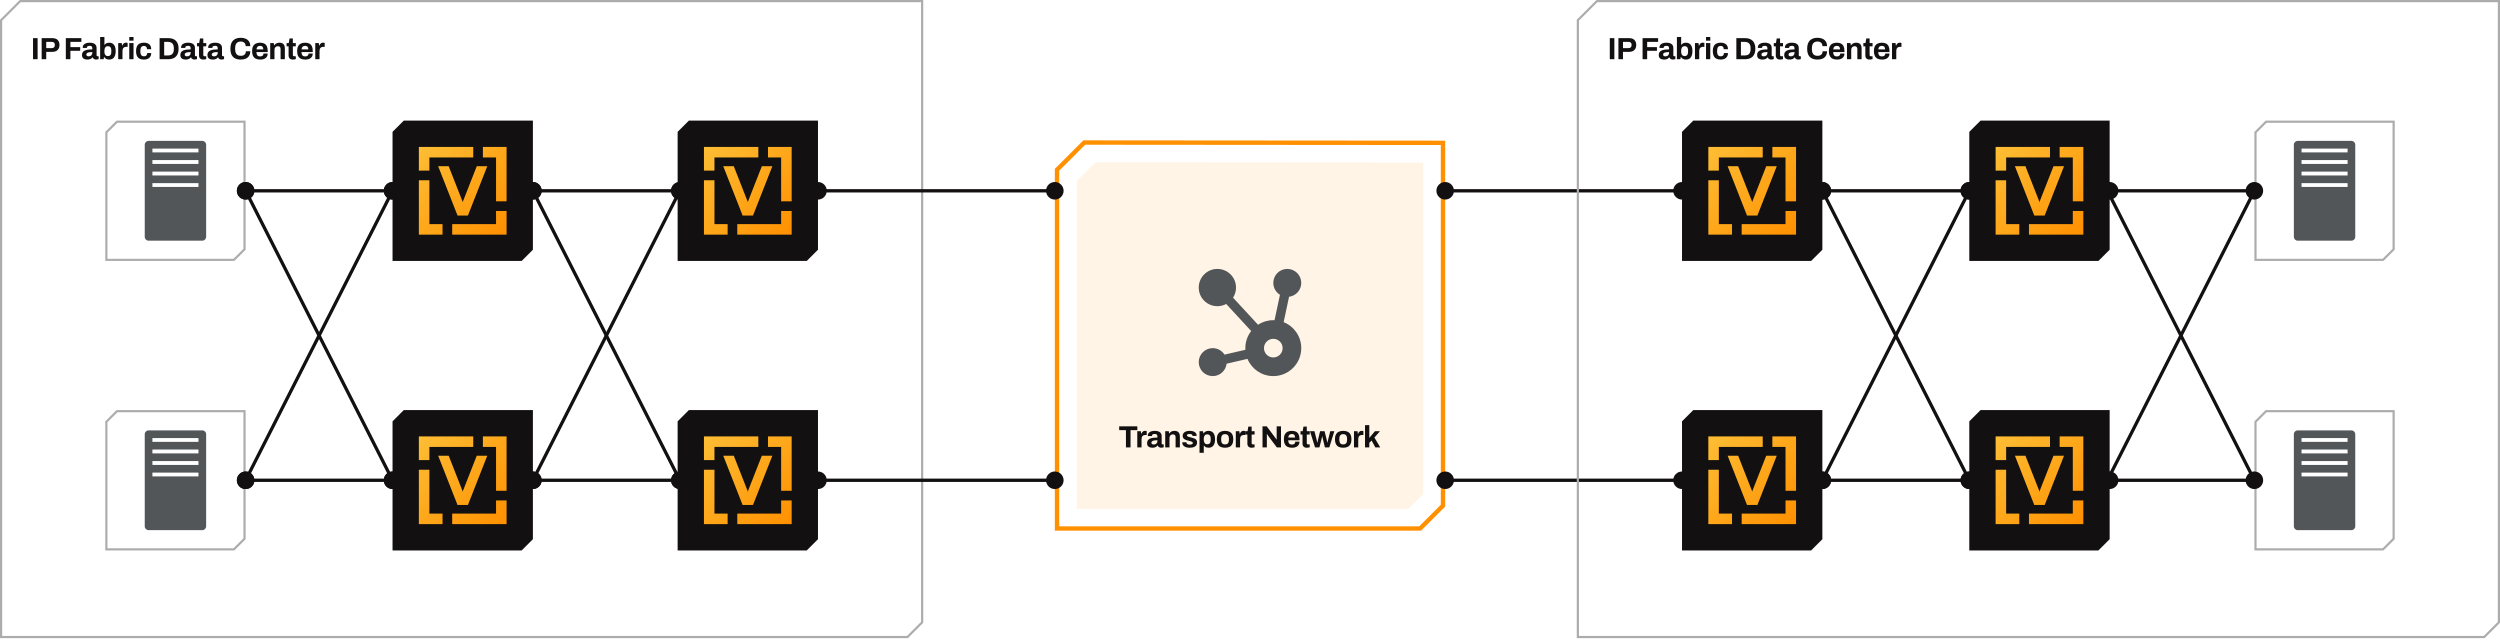 <?xml version="1.0" encoding="utf-8"?>
<svg xmlns="http://www.w3.org/2000/svg" width="1140" height="292" viewBox="0 0 1140 292" fill="none">
<rect width="1140" height="292" fill="white"/>
<path d="M420.5 0.5V283.793L413.793 290.5H0.5V9.207L9.207 0.5H420.5Z" stroke="#ACACAD"/>
<path d="M658 65.133V230.586L647.586 241H482V77.414L494.413 65L658 65.133Z" stroke="#FF9000" stroke-width="2"/>
<path d="M491 82.539L499.539 74L649 74.119V225.236L642.236 232H491V82.539Z" fill="#FF9000" fill-opacity="0.1"/>
<path fill-rule="evenodd" clip-rule="evenodd" d="M555.125 139.625C556.58 139.625 557.95 139.259 559.147 138.615L570.536 150.953C568.868 153.109 567.875 155.813 567.875 158.75C567.875 159.004 567.882 159.256 567.897 159.506L558.38 161.703C557.248 159.927 555.261 158.75 553 158.75C549.479 158.75 546.625 161.604 546.625 165.125C546.625 168.646 549.479 171.5 553 171.5C556.278 171.5 558.978 169.026 559.335 165.844L568.85 163.648C570.77 168.259 575.319 171.5 580.625 171.5C587.667 171.5 593.375 165.792 593.375 158.75C593.375 153.373 590.047 148.774 585.338 146.899L587.818 135.323C590.953 134.921 593.375 132.244 593.375 129C593.375 125.479 590.521 122.625 587 122.625C583.479 122.625 580.625 125.479 580.625 129C580.625 131.297 581.84 133.311 583.663 134.433L581.181 146.012C580.997 146.004 580.811 146 580.625 146C578.054 146 575.661 146.761 573.658 148.07L562.269 135.732C563.127 134.405 563.625 132.823 563.625 131.125C563.625 126.431 559.819 122.625 555.125 122.625C550.431 122.625 546.625 126.431 546.625 131.125C546.625 135.819 550.431 139.625 555.125 139.625ZM580.625 163C582.972 163 584.875 161.097 584.875 158.75C584.875 156.403 582.972 154.5 580.625 154.5C578.278 154.5 576.375 156.403 576.375 158.75C576.375 161.097 578.278 163 580.625 163Z" fill="#525659"/>
<path d="M314 87C314 84.791 312.209 83 310 83C307.791 83 306 84.791 306 87C306 89.209 307.791 91 310 91C312.209 91 314 89.209 314 87ZM247 87C247 84.791 245.209 83 243 83C240.791 83 239 84.791 239 87C239 89.209 240.791 91 243 91C245.209 91 247 89.209 247 87ZM310 87L310 86.25L243 86.25L243 87L243 87.75L310 87.75L310 87Z" fill="#121010"/>
<path d="M485 87C485 84.791 483.209 83 481 83C478.791 83 477 84.791 477 87C477 89.209 478.791 91 481 91C483.209 91 485 89.209 485 87ZM377 87C377 84.791 375.209 83 373 83C370.791 83 369 84.791 369 87C369 89.209 370.791 91 373 91C375.209 91 377 89.209 377 87ZM481 87V86.25L373 86.25V87V87.75L481 87.75V87Z" fill="#121010"/>
<path d="M771 87C771 84.791 769.209 83 767 83C764.791 83 763 84.791 763 87C763 89.209 764.791 91 767 91C769.209 91 771 89.209 771 87ZM663 87C663 84.791 661.209 83 659 83C656.791 83 655 84.791 655 87C655 89.209 656.791 91 659 91C661.209 91 663 89.209 663 87ZM767 87V86.25L659 86.25V87V87.75L767 87.75V87Z" fill="#121010"/>
<path d="M485 219C485 216.791 483.209 215 481 215C478.791 215 477 216.791 477 219C477 221.209 478.791 223 481 223C483.209 223 485 221.209 485 219ZM377 219C377 216.791 375.209 215 373 215C370.791 215 369 216.791 369 219C369 221.209 370.791 223 373 223C375.209 223 377 221.209 377 219ZM481 219V218.25H373V219V219.75H481V219Z" fill="#121010"/>
<path d="M771 219C771 216.791 769.209 215 767 215C764.791 215 763 216.791 763 219C763 221.209 764.791 223 767 223C769.209 223 771 221.209 771 219ZM663 219C663 216.791 661.209 215 659 215C656.791 215 655 216.791 655 219C655 221.209 656.791 223 659 223C661.209 223 663 221.209 663 219ZM767 219V218.25H659V219V219.75H767V219Z" fill="#121010"/>
<path d="M902 87C902 84.791 900.209 83 898 83C895.791 83 894 84.791 894 87C894 89.209 895.791 91 898 91C900.209 91 902 89.209 902 87ZM835 87C835 84.791 833.209 83 831 83C828.791 83 827 84.791 827 87C827 89.209 828.791 91 831 91C833.209 91 835 89.209 835 87ZM898 87L898 86.25L831 86.25L831 87L831 87.75L898 87.75L898 87Z" fill="#121010"/>
<path d="M1033 87C1033 84.791 1031.21 83 1029 83C1026.79 83 1025 84.791 1025 87C1025 89.209 1026.79 91 1029 91C1031.21 91 1033 89.209 1033 87ZM966 87C966 84.791 964.209 83 962 83C959.791 83 958 84.791 958 87C958 89.209 959.791 91 962 91C964.209 91 966 89.209 966 87ZM1029 87L1029 86.25L962 86.25L962 87L962 87.75L1029 87.75L1029 87Z" fill="#121010"/>
<path d="M902 219C902 216.791 900.209 215 898 215C895.791 215 894 216.791 894 219C894 221.209 895.791 223 898 223C900.209 223 902 221.209 902 219ZM835 219C835 216.791 833.209 215 831 215C828.791 215 827 216.791 827 219C827 221.209 828.791 223 831 223C833.209 223 835 221.209 835 219ZM898 219L898 218.25L831 218.25L831 219L831 219.75L898 219.75L898 219Z" fill="#121010"/>
<path d="M1033 219C1033 216.791 1031.21 215 1029 215C1026.79 215 1025 216.791 1025 219C1025 221.209 1026.79 223 1029 223C1031.21 223 1033 221.209 1033 219ZM966 219C966 216.791 964.209 215 962 215C959.791 215 958 216.791 958 219C958 221.209 959.791 223 962 223C964.209 223 966 221.209 966 219ZM1029 219L1029 218.25L962 218.25L962 219L962 219.75L1029 219.75L1029 219Z" fill="#121010"/>
<path d="M314 219C314 216.791 312.209 215 310 215C307.791 215 306 216.791 306 219C306 221.209 307.791 223 310 223C312.209 223 314 221.209 314 219ZM247 219C247 216.791 245.209 215 243 215C240.791 215 239 216.791 239 219C239 221.209 240.791 223 243 223C245.209 223 247 221.209 247 219ZM310 219L310 218.25L243 218.25L243 219L243 219.75L310 219.75L310 219Z" fill="#121010"/>
<path d="M314 87C314 84.791 312.209 83 310 83C307.791 83 306 84.791 306 87C306 89.209 307.791 91 310 91C312.209 91 314 89.209 314 87ZM247 219C247 216.791 245.209 215 243 215C240.791 215 239 216.791 239 219C239 221.209 240.791 223 243 223C245.209 223 247 221.209 247 219ZM310 87L309.331 86.66L242.331 218.661L243 219L243.669 219.339L310.669 87.34L310 87Z" fill="#121010"/>
<path d="M239 87C239 84.791 240.791 83 243 83C245.209 83 247 84.791 247 87C247 89.209 245.209 91 243 91C240.791 91 239 89.209 239 87ZM306 219C306 216.791 307.791 215 310 215C312.209 215 314 216.791 314 219C314 221.209 312.209 223 310 223C307.791 223 306 221.209 306 219ZM243 87L243.669 86.66L310.669 218.661L310 219L309.331 219.339L242.331 87.34L243 87Z" fill="#121010"/>
<path d="M1139.5 0.5V283.793L1132.79 290.5H719.5V9.207L728.207 0.5H1139.5Z" stroke="#ACACAD"/>
<path d="M15.064 27V17.396H17.15V27H15.064ZM18.995 27V17.396H23.993C24.684 17.396 25.258 17.527 25.715 17.788C26.182 18.04 26.532 18.399 26.765 18.866C27.008 19.323 27.129 19.869 27.129 20.504C27.129 21.139 27.003 21.694 26.751 22.17C26.508 22.637 26.149 23.001 25.673 23.262C25.197 23.523 24.614 23.654 23.923 23.654H21.081V27H18.995ZM21.081 21.946H23.643C24.082 21.946 24.418 21.82 24.651 21.568C24.894 21.316 25.015 20.966 25.015 20.518C25.015 20.21 24.964 19.953 24.861 19.748C24.758 19.543 24.604 19.384 24.399 19.272C24.203 19.16 23.951 19.104 23.643 19.104H21.081V21.946ZM30.015 27V17.396H37.099V19.104H32.101V21.484H36.567V23.178H32.101V27H30.015ZM39.771 27.168C39.528 27.168 39.267 27.14 38.987 27.084C38.716 27.028 38.459 26.93 38.217 26.79C37.974 26.641 37.773 26.431 37.615 26.16C37.465 25.88 37.391 25.525 37.391 25.096C37.391 24.583 37.503 24.158 37.727 23.822C37.951 23.486 38.268 23.225 38.679 23.038C39.099 22.842 39.598 22.707 40.177 22.632C40.755 22.557 41.395 22.52 42.095 22.52V21.974C42.095 21.759 42.057 21.573 41.983 21.414C41.917 21.255 41.796 21.129 41.619 21.036C41.451 20.943 41.213 20.896 40.905 20.896C40.597 20.896 40.345 20.933 40.149 21.008C39.962 21.083 39.827 21.181 39.743 21.302C39.668 21.414 39.631 21.54 39.631 21.68V21.848H37.741C37.731 21.801 37.727 21.759 37.727 21.722C37.727 21.675 37.727 21.619 37.727 21.554C37.727 21.125 37.858 20.756 38.119 20.448C38.38 20.131 38.749 19.888 39.225 19.72C39.701 19.552 40.256 19.468 40.891 19.468C41.572 19.468 42.142 19.557 42.599 19.734C43.066 19.911 43.42 20.173 43.663 20.518C43.915 20.863 44.041 21.297 44.041 21.82V25.166C44.041 25.334 44.087 25.46 44.181 25.544C44.283 25.619 44.395 25.656 44.517 25.656H44.979V26.93C44.886 26.977 44.741 27.023 44.545 27.07C44.349 27.126 44.111 27.154 43.831 27.154C43.56 27.154 43.318 27.112 43.103 27.028C42.898 26.953 42.725 26.846 42.585 26.706C42.445 26.557 42.347 26.379 42.291 26.174H42.193C42.034 26.37 41.838 26.543 41.605 26.692C41.381 26.841 41.115 26.958 40.807 27.042C40.508 27.126 40.163 27.168 39.771 27.168ZM40.429 25.698C40.69 25.698 40.923 25.661 41.129 25.586C41.334 25.502 41.507 25.395 41.647 25.264C41.787 25.124 41.894 24.956 41.969 24.76C42.053 24.564 42.095 24.354 42.095 24.13V23.724C41.572 23.724 41.105 23.761 40.695 23.836C40.284 23.901 39.958 24.018 39.715 24.186C39.481 24.354 39.365 24.587 39.365 24.886C39.365 25.054 39.407 25.199 39.491 25.32C39.575 25.441 39.696 25.535 39.855 25.6C40.014 25.665 40.205 25.698 40.429 25.698ZM49.782 27.168C49.306 27.168 48.867 27.075 48.466 26.888C48.074 26.692 47.757 26.398 47.514 26.006H47.416L47.262 27H45.666V16.878H47.612V20.448H47.696C47.845 20.233 48.027 20.051 48.242 19.902C48.457 19.753 48.699 19.645 48.97 19.58C49.241 19.505 49.535 19.468 49.852 19.468C50.431 19.468 50.935 19.603 51.364 19.874C51.803 20.145 52.143 20.565 52.386 21.134C52.629 21.694 52.75 22.417 52.75 23.304C52.75 24.191 52.629 24.919 52.386 25.488C52.153 26.057 51.812 26.482 51.364 26.762C50.925 27.033 50.398 27.168 49.782 27.168ZM49.18 25.572C49.572 25.572 49.88 25.497 50.104 25.348C50.337 25.189 50.505 24.956 50.608 24.648C50.711 24.34 50.762 23.953 50.762 23.486V23.164C50.762 22.697 50.711 22.31 50.608 22.002C50.505 21.685 50.337 21.451 50.104 21.302C49.88 21.143 49.572 21.064 49.18 21.064C48.9 21.064 48.662 21.115 48.466 21.218C48.27 21.311 48.107 21.451 47.976 21.638C47.855 21.815 47.761 22.039 47.696 22.31C47.631 22.581 47.598 22.879 47.598 23.206V23.458C47.598 23.897 47.654 24.275 47.766 24.592C47.878 24.909 48.051 25.152 48.284 25.32C48.517 25.488 48.816 25.572 49.18 25.572ZM53.904 27V19.636H55.514L55.667 20.784H55.766C55.859 20.541 55.98 20.322 56.13 20.126C56.279 19.921 56.465 19.757 56.69 19.636C56.913 19.515 57.175 19.454 57.474 19.454C57.632 19.454 57.777 19.473 57.907 19.51C58.038 19.538 58.136 19.566 58.202 19.594V21.358H57.599C57.31 21.358 57.053 21.4 56.83 21.484C56.615 21.559 56.433 21.68 56.283 21.848C56.134 22.016 56.022 22.221 55.947 22.464C55.882 22.707 55.849 22.991 55.849 23.318V27H53.904ZM58.942 18.558V16.878H60.888V18.558H58.942ZM58.942 27V19.636H60.888V27H58.942ZM65.628 27.168C64.844 27.168 64.186 27.033 63.654 26.762C63.122 26.482 62.716 26.057 62.436 25.488C62.166 24.909 62.03 24.186 62.03 23.318C62.03 22.431 62.166 21.708 62.436 21.148C62.716 20.579 63.122 20.154 63.654 19.874C64.196 19.594 64.854 19.454 65.628 19.454C66.132 19.454 66.585 19.515 66.986 19.636C67.397 19.757 67.752 19.944 68.05 20.196C68.349 20.448 68.573 20.761 68.722 21.134C68.881 21.498 68.96 21.932 68.96 22.436H67.014C67.014 22.1 66.963 21.825 66.86 21.61C66.758 21.395 66.599 21.232 66.384 21.12C66.179 21.008 65.918 20.952 65.6 20.952C65.227 20.952 64.924 21.036 64.69 21.204C64.457 21.372 64.284 21.619 64.172 21.946C64.06 22.273 64.004 22.679 64.004 23.164V23.486C64.004 23.962 64.06 24.363 64.172 24.69C64.294 25.017 64.476 25.264 64.718 25.432C64.961 25.591 65.278 25.67 65.67 25.67C65.988 25.67 66.249 25.614 66.454 25.502C66.669 25.39 66.832 25.222 66.944 24.998C67.056 24.774 67.112 24.503 67.112 24.186H68.96C68.96 24.662 68.881 25.087 68.722 25.46C68.573 25.833 68.349 26.146 68.05 26.398C67.761 26.65 67.411 26.841 67 26.972C66.59 27.103 66.132 27.168 65.628 27.168ZM72.776 27V17.396H76.696C77.694 17.396 78.544 17.569 79.244 17.914C79.944 18.259 80.48 18.787 80.854 19.496C81.236 20.196 81.428 21.097 81.428 22.198C81.428 23.29 81.236 24.191 80.854 24.9C80.48 25.609 79.944 26.137 79.244 26.482C78.544 26.827 77.694 27 76.696 27H72.776ZM74.862 25.278H76.682C77.102 25.278 77.475 25.217 77.802 25.096C78.128 24.975 78.399 24.797 78.614 24.564C78.828 24.321 78.992 24.023 79.104 23.668C79.216 23.304 79.272 22.884 79.272 22.408V21.988C79.272 21.512 79.216 21.097 79.104 20.742C78.992 20.378 78.828 20.079 78.614 19.846C78.399 19.603 78.128 19.421 77.802 19.3C77.475 19.169 77.102 19.104 76.682 19.104H74.862V25.278ZM84.623 27.168C84.381 27.168 84.119 27.14 83.839 27.084C83.569 27.028 83.312 26.93 83.069 26.79C82.827 26.641 82.626 26.431 82.467 26.16C82.318 25.88 82.243 25.525 82.243 25.096C82.243 24.583 82.355 24.158 82.579 23.822C82.803 23.486 83.121 23.225 83.531 23.038C83.951 22.842 84.451 22.707 85.029 22.632C85.608 22.557 86.247 22.52 86.947 22.52V21.974C86.947 21.759 86.91 21.573 86.835 21.414C86.77 21.255 86.649 21.129 86.471 21.036C86.303 20.943 86.065 20.896 85.757 20.896C85.449 20.896 85.197 20.933 85.001 21.008C84.815 21.083 84.679 21.181 84.595 21.302C84.521 21.414 84.483 21.54 84.483 21.68V21.848H82.593C82.584 21.801 82.579 21.759 82.579 21.722C82.579 21.675 82.579 21.619 82.579 21.554C82.579 21.125 82.71 20.756 82.971 20.448C83.233 20.131 83.601 19.888 84.077 19.72C84.553 19.552 85.109 19.468 85.743 19.468C86.425 19.468 86.994 19.557 87.451 19.734C87.918 19.911 88.273 20.173 88.515 20.518C88.767 20.863 88.893 21.297 88.893 21.82V25.166C88.893 25.334 88.94 25.46 89.033 25.544C89.136 25.619 89.248 25.656 89.369 25.656H89.831V26.93C89.738 26.977 89.593 27.023 89.397 27.07C89.201 27.126 88.963 27.154 88.683 27.154C88.413 27.154 88.17 27.112 87.955 27.028C87.75 26.953 87.577 26.846 87.437 26.706C87.297 26.557 87.199 26.379 87.143 26.174H87.045C86.887 26.37 86.691 26.543 86.457 26.692C86.233 26.841 85.967 26.958 85.659 27.042C85.361 27.126 85.015 27.168 84.623 27.168ZM85.281 25.698C85.543 25.698 85.776 25.661 85.981 25.586C86.187 25.502 86.359 25.395 86.499 25.264C86.639 25.124 86.747 24.956 86.821 24.76C86.905 24.564 86.947 24.354 86.947 24.13V23.724C86.425 23.724 85.958 23.761 85.547 23.836C85.137 23.901 84.81 24.018 84.567 24.186C84.334 24.354 84.217 24.587 84.217 24.886C84.217 25.054 84.259 25.199 84.343 25.32C84.427 25.441 84.549 25.535 84.707 25.6C84.866 25.665 85.057 25.698 85.281 25.698ZM92.716 27.168C92.25 27.168 91.872 27.084 91.582 26.916C91.293 26.748 91.083 26.524 90.952 26.244C90.822 25.955 90.756 25.637 90.756 25.292V21.134H89.846V19.636H90.826L91.19 17.536H92.702V19.636H94.046V21.134H92.702V24.97C92.702 25.194 92.754 25.367 92.856 25.488C92.959 25.6 93.127 25.656 93.36 25.656H94.046V26.944C93.934 26.981 93.804 27.014 93.654 27.042C93.505 27.079 93.346 27.107 93.178 27.126C93.01 27.154 92.856 27.168 92.716 27.168ZM96.97 27.168C96.727 27.168 96.466 27.14 96.186 27.084C95.915 27.028 95.658 26.93 95.416 26.79C95.173 26.641 94.972 26.431 94.814 26.16C94.664 25.88 94.59 25.525 94.59 25.096C94.59 24.583 94.702 24.158 94.926 23.822C95.15 23.486 95.467 23.225 95.878 23.038C96.298 22.842 96.797 22.707 97.376 22.632C97.954 22.557 98.594 22.52 99.294 22.52V21.974C99.294 21.759 99.256 21.573 99.182 21.414C99.116 21.255 98.995 21.129 98.818 21.036C98.65 20.943 98.412 20.896 98.104 20.896C97.796 20.896 97.544 20.933 97.348 21.008C97.161 21.083 97.026 21.181 96.942 21.302C96.867 21.414 96.83 21.54 96.83 21.68V21.848H94.94C94.93 21.801 94.926 21.759 94.926 21.722C94.926 21.675 94.926 21.619 94.926 21.554C94.926 21.125 95.056 20.756 95.318 20.448C95.579 20.131 95.948 19.888 96.424 19.72C96.9 19.552 97.455 19.468 98.09 19.468C98.771 19.468 99.34 19.557 99.798 19.734C100.264 19.911 100.619 20.173 100.862 20.518C101.114 20.863 101.24 21.297 101.24 21.82V25.166C101.24 25.334 101.286 25.46 101.38 25.544C101.482 25.619 101.594 25.656 101.716 25.656H102.178V26.93C102.084 26.977 101.94 27.023 101.744 27.07C101.548 27.126 101.31 27.154 101.03 27.154C100.759 27.154 100.516 27.112 100.302 27.028C100.096 26.953 99.924 26.846 99.784 26.706C99.644 26.557 99.546 26.379 99.49 26.174H99.392C99.233 26.37 99.037 26.543 98.804 26.692C98.58 26.841 98.314 26.958 98.006 27.042C97.707 27.126 97.362 27.168 96.97 27.168ZM97.628 25.698C97.889 25.698 98.122 25.661 98.328 25.586C98.533 25.502 98.706 25.395 98.846 25.264C98.986 25.124 99.093 24.956 99.168 24.76C99.252 24.564 99.294 24.354 99.294 24.13V23.724C98.771 23.724 98.304 23.761 97.894 23.836C97.483 23.901 97.156 24.018 96.914 24.186C96.68 24.354 96.564 24.587 96.564 24.886C96.564 25.054 96.606 25.199 96.69 25.32C96.774 25.441 96.895 25.535 97.054 25.6C97.212 25.665 97.404 25.698 97.628 25.698ZM109.799 27.168C108.8 27.168 107.946 26.995 107.237 26.65C106.527 26.295 105.986 25.749 105.613 25.012C105.249 24.275 105.067 23.337 105.067 22.198C105.067 20.518 105.477 19.272 106.299 18.46C107.129 17.639 108.296 17.228 109.799 17.228C110.62 17.228 111.357 17.368 112.011 17.648C112.664 17.928 113.177 18.348 113.551 18.908C113.933 19.468 114.125 20.173 114.125 21.022H112.025C112.025 20.574 111.931 20.196 111.745 19.888C111.567 19.58 111.311 19.347 110.975 19.188C110.648 19.02 110.265 18.936 109.827 18.936C109.229 18.936 108.735 19.053 108.343 19.286C107.96 19.519 107.675 19.865 107.489 20.322C107.311 20.77 107.223 21.321 107.223 21.974V22.408C107.223 23.08 107.316 23.645 107.503 24.102C107.689 24.55 107.969 24.891 108.343 25.124C108.725 25.348 109.215 25.46 109.813 25.46C110.279 25.46 110.685 25.381 111.031 25.222C111.376 25.063 111.642 24.83 111.829 24.522C112.015 24.214 112.109 23.836 112.109 23.388H114.125C114.125 24.237 113.938 24.942 113.565 25.502C113.201 26.062 112.692 26.482 112.039 26.762C111.385 27.033 110.639 27.168 109.799 27.168ZM118.666 27.168C117.854 27.168 117.173 27.033 116.622 26.762C116.072 26.482 115.656 26.057 115.376 25.488C115.096 24.919 114.956 24.195 114.956 23.318C114.956 22.431 115.096 21.708 115.376 21.148C115.656 20.579 116.067 20.159 116.608 19.888C117.159 19.608 117.831 19.468 118.624 19.468C119.371 19.468 120.001 19.603 120.514 19.874C121.028 20.135 121.415 20.546 121.676 21.106C121.938 21.657 122.068 22.371 122.068 23.248V23.752H116.93C116.949 24.181 117.014 24.545 117.126 24.844C117.248 25.143 117.43 25.367 117.672 25.516C117.924 25.656 118.256 25.726 118.666 25.726C118.89 25.726 119.091 25.698 119.268 25.642C119.455 25.586 119.614 25.502 119.744 25.39C119.875 25.278 119.978 25.138 120.052 24.97C120.127 24.802 120.164 24.611 120.164 24.396H122.068C122.068 24.863 121.984 25.269 121.816 25.614C121.648 25.959 121.415 26.249 121.116 26.482C120.818 26.706 120.458 26.879 120.038 27C119.628 27.112 119.17 27.168 118.666 27.168ZM116.958 22.52H120.066C120.066 22.24 120.029 21.997 119.954 21.792C119.889 21.587 119.796 21.419 119.674 21.288C119.553 21.157 119.404 21.064 119.226 21.008C119.058 20.943 118.867 20.91 118.652 20.91C118.298 20.91 117.999 20.971 117.756 21.092C117.523 21.204 117.341 21.381 117.21 21.624C117.089 21.857 117.005 22.156 116.958 22.52ZM123.216 27V19.636H124.826L124.98 20.644H125.078C125.246 20.401 125.447 20.191 125.68 20.014C125.923 19.837 126.193 19.701 126.492 19.608C126.791 19.515 127.117 19.468 127.472 19.468C127.957 19.468 128.382 19.557 128.746 19.734C129.11 19.911 129.39 20.191 129.586 20.574C129.791 20.957 129.894 21.456 129.894 22.072V27H127.948V22.38C127.948 22.147 127.92 21.951 127.864 21.792C127.808 21.624 127.724 21.489 127.612 21.386C127.509 21.274 127.379 21.195 127.22 21.148C127.061 21.101 126.884 21.078 126.688 21.078C126.399 21.078 126.137 21.148 125.904 21.288C125.671 21.428 125.489 21.619 125.358 21.862C125.227 22.105 125.162 22.385 125.162 22.702V27H123.216ZM133.556 27.168C133.089 27.168 132.711 27.084 132.422 26.916C132.133 26.748 131.923 26.524 131.792 26.244C131.661 25.955 131.596 25.637 131.596 25.292V21.134H130.686V19.636H131.666L132.03 17.536H133.542V19.636H134.886V21.134H133.542V24.97C133.542 25.194 133.593 25.367 133.696 25.488C133.799 25.6 133.967 25.656 134.2 25.656H134.886V26.944C134.774 26.981 134.643 27.014 134.494 27.042C134.345 27.079 134.186 27.107 134.018 27.126C133.85 27.154 133.696 27.168 133.556 27.168ZM139.209 27.168C138.397 27.168 137.716 27.033 137.165 26.762C136.614 26.482 136.199 26.057 135.919 25.488C135.639 24.919 135.499 24.195 135.499 23.318C135.499 22.431 135.639 21.708 135.919 21.148C136.199 20.579 136.61 20.159 137.151 19.888C137.702 19.608 138.374 19.468 139.167 19.468C139.914 19.468 140.544 19.603 141.057 19.874C141.57 20.135 141.958 20.546 142.219 21.106C142.48 21.657 142.611 22.371 142.611 23.248V23.752H137.473C137.492 24.181 137.557 24.545 137.669 24.844C137.79 25.143 137.972 25.367 138.215 25.516C138.467 25.656 138.798 25.726 139.209 25.726C139.433 25.726 139.634 25.698 139.811 25.642C139.998 25.586 140.156 25.502 140.287 25.39C140.418 25.278 140.52 25.138 140.595 24.97C140.67 24.802 140.707 24.611 140.707 24.396H142.611C142.611 24.863 142.527 25.269 142.359 25.614C142.191 25.959 141.958 26.249 141.659 26.482C141.36 26.706 141.001 26.879 140.581 27C140.17 27.112 139.713 27.168 139.209 27.168ZM137.501 22.52H140.609C140.609 22.24 140.572 21.997 140.497 21.792C140.432 21.587 140.338 21.419 140.217 21.288C140.096 21.157 139.946 21.064 139.769 21.008C139.601 20.943 139.41 20.91 139.195 20.91C138.84 20.91 138.542 20.971 138.299 21.092C138.066 21.204 137.884 21.381 137.753 21.624C137.632 21.857 137.548 22.156 137.501 22.52ZM143.759 27V19.636H145.369L145.523 20.784H145.621C145.714 20.541 145.836 20.322 145.985 20.126C146.134 19.921 146.321 19.757 146.545 19.636C146.769 19.515 147.03 19.454 147.329 19.454C147.488 19.454 147.632 19.473 147.763 19.51C147.894 19.538 147.992 19.566 148.057 19.594V21.358H147.455C147.166 21.358 146.909 21.4 146.685 21.484C146.47 21.559 146.288 21.68 146.139 21.848C145.99 22.016 145.878 22.221 145.803 22.464C145.738 22.707 145.705 22.991 145.705 23.318V27H143.759Z" fill="#121010"/>
<path d="M513.43 204V196.146H510.35V194.396H518.624V196.146H515.53V204H513.43ZM518.6 204V196.636H520.21L520.364 197.784H520.462C520.556 197.541 520.677 197.322 520.826 197.126C520.976 196.921 521.162 196.757 521.386 196.636C521.61 196.515 521.872 196.454 522.17 196.454C522.329 196.454 522.474 196.473 522.604 196.51C522.735 196.538 522.833 196.566 522.898 196.594V198.358H522.296C522.007 198.358 521.75 198.4 521.526 198.484C521.312 198.559 521.13 198.68 520.98 198.848C520.831 199.016 520.719 199.221 520.644 199.464C520.579 199.707 520.546 199.991 520.546 200.318V204H518.6ZM525.448 204.168C525.205 204.168 524.944 204.14 524.664 204.084C524.393 204.028 524.137 203.93 523.894 203.79C523.651 203.641 523.451 203.431 523.292 203.16C523.143 202.88 523.068 202.525 523.068 202.096C523.068 201.583 523.18 201.158 523.404 200.822C523.628 200.486 523.945 200.225 524.356 200.038C524.776 199.842 525.275 199.707 525.854 199.632C526.433 199.557 527.072 199.52 527.772 199.52V198.974C527.772 198.759 527.735 198.573 527.66 198.414C527.595 198.255 527.473 198.129 527.296 198.036C527.128 197.943 526.89 197.896 526.582 197.896C526.274 197.896 526.022 197.933 525.826 198.008C525.639 198.083 525.504 198.181 525.42 198.302C525.345 198.414 525.308 198.54 525.308 198.68V198.848H523.418C523.409 198.801 523.404 198.759 523.404 198.722C523.404 198.675 523.404 198.619 523.404 198.554C523.404 198.125 523.535 197.756 523.796 197.448C524.057 197.131 524.426 196.888 524.902 196.72C525.378 196.552 525.933 196.468 526.568 196.468C527.249 196.468 527.819 196.557 528.276 196.734C528.743 196.911 529.097 197.173 529.34 197.518C529.592 197.863 529.718 198.297 529.718 198.82V202.166C529.718 202.334 529.765 202.46 529.858 202.544C529.961 202.619 530.073 202.656 530.194 202.656H530.656V203.93C530.563 203.977 530.418 204.023 530.222 204.07C530.026 204.126 529.788 204.154 529.508 204.154C529.237 204.154 528.995 204.112 528.78 204.028C528.575 203.953 528.402 203.846 528.262 203.706C528.122 203.557 528.024 203.379 527.968 203.174H527.87C527.711 203.37 527.515 203.543 527.282 203.692C527.058 203.841 526.792 203.958 526.484 204.042C526.185 204.126 525.84 204.168 525.448 204.168ZM526.106 202.698C526.367 202.698 526.601 202.661 526.806 202.586C527.011 202.502 527.184 202.395 527.324 202.264C527.464 202.124 527.571 201.956 527.646 201.76C527.73 201.564 527.772 201.354 527.772 201.13V200.724C527.249 200.724 526.783 200.761 526.372 200.836C525.961 200.901 525.635 201.018 525.392 201.186C525.159 201.354 525.042 201.587 525.042 201.886C525.042 202.054 525.084 202.199 525.168 202.32C525.252 202.441 525.373 202.535 525.532 202.6C525.691 202.665 525.882 202.698 526.106 202.698ZM531.343 204V196.636H532.953L533.107 197.644H533.205C533.373 197.401 533.574 197.191 533.807 197.014C534.05 196.837 534.32 196.701 534.619 196.608C534.918 196.515 535.244 196.468 535.599 196.468C536.084 196.468 536.509 196.557 536.873 196.734C537.237 196.911 537.517 197.191 537.713 197.574C537.918 197.957 538.021 198.456 538.021 199.072V204H536.075V199.38C536.075 199.147 536.047 198.951 535.991 198.792C535.935 198.624 535.851 198.489 535.739 198.386C535.636 198.274 535.506 198.195 535.347 198.148C535.188 198.101 535.011 198.078 534.815 198.078C534.526 198.078 534.264 198.148 534.031 198.288C533.798 198.428 533.616 198.619 533.485 198.862C533.354 199.105 533.289 199.385 533.289 199.702V204H531.343ZM542.467 204.168C541.954 204.168 541.492 204.112 541.081 204C540.67 203.888 540.32 203.734 540.031 203.538C539.742 203.333 539.518 203.09 539.359 202.81C539.21 202.53 539.135 202.213 539.135 201.858C539.135 201.821 539.135 201.783 539.135 201.746C539.135 201.709 539.14 201.681 539.149 201.662H541.025C541.025 201.681 541.025 201.699 541.025 201.718C541.025 201.737 541.025 201.755 541.025 201.774C541.034 202.007 541.109 202.199 541.249 202.348C541.389 202.488 541.571 202.591 541.795 202.656C542.028 202.721 542.271 202.754 542.523 202.754C542.747 202.754 542.962 202.735 543.167 202.698C543.382 202.651 543.559 202.572 543.699 202.46C543.848 202.348 543.923 202.203 543.923 202.026C543.923 201.802 543.83 201.629 543.643 201.508C543.466 201.387 543.228 201.289 542.929 201.214C542.64 201.139 542.322 201.055 541.977 200.962C541.66 200.887 541.342 200.803 541.025 200.71C540.708 200.607 540.418 200.477 540.157 200.318C539.905 200.159 539.7 199.954 539.541 199.702C539.382 199.441 539.303 199.114 539.303 198.722C539.303 198.339 539.387 198.008 539.555 197.728C539.723 197.439 539.952 197.201 540.241 197.014C540.54 196.827 540.885 196.692 541.277 196.608C541.678 196.515 542.108 196.468 542.565 196.468C542.994 196.468 543.396 196.515 543.769 196.608C544.142 196.692 544.469 196.823 544.749 197C545.029 197.168 545.248 197.383 545.407 197.644C545.566 197.896 545.645 198.181 545.645 198.498C545.645 198.563 545.645 198.624 545.645 198.68C545.645 198.736 545.64 198.773 545.631 198.792H543.769V198.68C543.769 198.512 543.718 198.372 543.615 198.26C543.512 198.139 543.363 198.045 543.167 197.98C542.98 197.915 542.752 197.882 542.481 197.882C542.294 197.882 542.122 197.896 541.963 197.924C541.814 197.952 541.683 197.994 541.571 198.05C541.459 198.106 541.37 198.176 541.305 198.26C541.249 198.335 541.221 198.428 541.221 198.54C541.221 198.699 541.286 198.829 541.417 198.932C541.557 199.025 541.739 199.105 541.963 199.17C542.187 199.235 542.434 199.305 542.705 199.38C543.041 199.473 543.391 199.567 543.755 199.66C544.128 199.744 544.474 199.861 544.791 200.01C545.108 200.159 545.365 200.374 545.561 200.654C545.757 200.925 545.855 201.293 545.855 201.76C545.855 202.208 545.766 202.586 545.589 202.894C545.421 203.202 545.183 203.449 544.875 203.636C544.567 203.823 544.208 203.958 543.797 204.042C543.386 204.126 542.943 204.168 542.467 204.168ZM546.984 206.492V196.636H548.58L548.748 197.63H548.846C549.089 197.229 549.406 196.935 549.798 196.748C550.19 196.561 550.624 196.468 551.1 196.468C551.716 196.468 552.244 196.603 552.682 196.874C553.13 197.145 553.471 197.565 553.704 198.134C553.947 198.703 554.068 199.436 554.068 200.332C554.068 201.2 553.947 201.919 553.704 202.488C553.462 203.057 553.121 203.482 552.682 203.762C552.253 204.033 551.749 204.168 551.17 204.168C550.853 204.168 550.559 204.131 550.288 204.056C550.018 203.991 549.775 203.883 549.56 203.734C549.346 203.585 549.164 203.403 549.014 203.188H548.93V206.492H546.984ZM550.498 202.572C550.89 202.572 551.198 202.497 551.422 202.348C551.656 202.189 551.824 201.956 551.926 201.648C552.029 201.331 552.08 200.943 552.08 200.486V200.164C552.08 199.697 552.029 199.31 551.926 199.002C551.824 198.685 551.656 198.451 551.422 198.302C551.198 198.143 550.89 198.064 550.498 198.064C550.134 198.064 549.836 198.148 549.602 198.316C549.369 198.484 549.196 198.727 549.084 199.044C548.972 199.361 548.916 199.744 548.916 200.192V200.43C548.916 200.757 548.949 201.055 549.014 201.326C549.08 201.587 549.173 201.811 549.294 201.998C549.425 202.185 549.588 202.329 549.784 202.432C549.98 202.525 550.218 202.572 550.498 202.572ZM558.61 204.168C557.807 204.168 557.126 204.033 556.566 203.762C556.006 203.482 555.581 203.057 555.292 202.488C555.003 201.909 554.858 201.186 554.858 200.318C554.858 199.431 555.003 198.708 555.292 198.148C555.581 197.579 556.006 197.159 556.566 196.888C557.126 196.608 557.807 196.468 558.61 196.468C559.431 196.468 560.117 196.608 560.668 196.888C561.228 197.159 561.653 197.579 561.942 198.148C562.231 198.708 562.376 199.431 562.376 200.318C562.376 201.186 562.231 201.909 561.942 202.488C561.653 203.057 561.228 203.482 560.668 203.762C560.117 204.033 559.431 204.168 558.61 204.168ZM558.61 202.656C559.039 202.656 559.38 202.577 559.632 202.418C559.893 202.259 560.085 202.017 560.206 201.69C560.327 201.363 560.388 200.962 560.388 200.486V200.15C560.388 199.674 560.327 199.273 560.206 198.946C560.085 198.619 559.893 198.377 559.632 198.218C559.38 198.05 559.039 197.966 558.61 197.966C558.19 197.966 557.849 198.05 557.588 198.218C557.336 198.377 557.149 198.619 557.028 198.946C556.907 199.273 556.846 199.674 556.846 200.15V200.486C556.846 200.962 556.907 201.363 557.028 201.69C557.149 202.017 557.336 202.259 557.588 202.418C557.849 202.577 558.19 202.656 558.61 202.656ZM563.528 204V196.636H565.138L565.292 197.784H565.39C565.483 197.541 565.604 197.322 565.754 197.126C565.903 196.921 566.09 196.757 566.314 196.636C566.538 196.515 566.799 196.454 567.098 196.454C567.256 196.454 567.401 196.473 567.532 196.51C567.662 196.538 567.76 196.566 567.826 196.594V198.358H567.224C566.934 198.358 566.678 198.4 566.454 198.484C566.239 198.559 566.057 198.68 565.908 198.848C565.758 199.016 565.646 199.221 565.572 199.464C565.506 199.707 565.474 199.991 565.474 200.318V204H563.528ZM570.764 204.168C570.297 204.168 569.919 204.084 569.63 203.916C569.341 203.748 569.131 203.524 569 203.244C568.869 202.955 568.804 202.637 568.804 202.292V198.134H567.894V196.636H568.874L569.238 194.536H570.75V196.636H572.094V198.134H570.75V201.97C570.75 202.194 570.801 202.367 570.904 202.488C571.007 202.6 571.175 202.656 571.408 202.656H572.094V203.944C571.982 203.981 571.851 204.014 571.702 204.042C571.553 204.079 571.394 204.107 571.226 204.126C571.058 204.154 570.904 204.168 570.764 204.168ZM575.707 204V194.396H577.625L581.489 199.576C581.545 199.641 581.615 199.735 581.699 199.856C581.783 199.968 581.863 200.08 581.937 200.192C582.012 200.304 582.063 200.393 582.091 200.458H582.161C582.161 200.299 582.161 200.145 582.161 199.996C582.161 199.837 582.161 199.697 582.161 199.576V194.396H584.135V204H582.217L578.269 198.694C578.176 198.563 578.078 198.419 577.975 198.26C577.873 198.101 577.798 197.98 577.751 197.896H577.681C577.681 198.036 577.681 198.176 577.681 198.316C577.681 198.447 577.681 198.573 577.681 198.694V204H575.707ZM589.16 204.168C588.348 204.168 587.667 204.033 587.116 203.762C586.565 203.482 586.15 203.057 585.87 202.488C585.59 201.919 585.45 201.195 585.45 200.318C585.45 199.431 585.59 198.708 585.87 198.148C586.15 197.579 586.561 197.159 587.102 196.888C587.653 196.608 588.325 196.468 589.118 196.468C589.865 196.468 590.495 196.603 591.008 196.874C591.521 197.135 591.909 197.546 592.17 198.106C592.431 198.657 592.562 199.371 592.562 200.248V200.752H587.424C587.443 201.181 587.508 201.545 587.62 201.844C587.741 202.143 587.923 202.367 588.166 202.516C588.418 202.656 588.749 202.726 589.16 202.726C589.384 202.726 589.585 202.698 589.762 202.642C589.949 202.586 590.107 202.502 590.238 202.39C590.369 202.278 590.471 202.138 590.546 201.97C590.621 201.802 590.658 201.611 590.658 201.396H592.562C592.562 201.863 592.478 202.269 592.31 202.614C592.142 202.959 591.909 203.249 591.61 203.482C591.311 203.706 590.952 203.879 590.532 204C590.121 204.112 589.664 204.168 589.16 204.168ZM587.452 199.52H590.56C590.56 199.24 590.523 198.997 590.448 198.792C590.383 198.587 590.289 198.419 590.168 198.288C590.047 198.157 589.897 198.064 589.72 198.008C589.552 197.943 589.361 197.91 589.146 197.91C588.791 197.91 588.493 197.971 588.25 198.092C588.017 198.204 587.835 198.381 587.704 198.624C587.583 198.857 587.499 199.156 587.452 199.52ZM595.908 204.168C595.441 204.168 595.063 204.084 594.774 203.916C594.484 203.748 594.274 203.524 594.144 203.244C594.013 202.955 593.948 202.637 593.948 202.292V198.134H593.038V196.636H594.018L594.382 194.536H595.894V196.636H597.238V198.134H595.894V201.97C595.894 202.194 595.945 202.367 596.048 202.488C596.15 202.6 596.318 202.656 596.552 202.656H597.238V203.944C597.126 203.981 596.995 204.014 596.846 204.042C596.696 204.079 596.538 204.107 596.37 204.126C596.202 204.154 596.048 204.168 595.908 204.168ZM599.657 204L597.347 196.636H599.391L600.315 200.248C600.362 200.435 600.404 200.635 600.441 200.85C600.488 201.065 600.53 201.256 600.567 201.424C600.604 201.592 600.632 201.713 600.651 201.788H600.749C600.786 201.601 600.824 201.41 600.861 201.214C600.908 201.009 600.95 200.817 600.987 200.64C601.034 200.453 601.066 200.313 601.085 200.22L601.967 196.636H603.997L604.907 200.234C604.944 200.365 604.982 200.528 605.019 200.724C605.056 200.911 605.098 201.102 605.145 201.298C605.192 201.485 605.229 201.648 605.257 201.788H605.341C605.36 201.657 605.388 201.503 605.425 201.326C605.472 201.149 605.514 200.967 605.551 200.78C605.598 200.593 605.64 200.425 605.677 200.276L606.587 196.636H608.463L606.167 204H604.165L603.353 200.71C603.316 200.533 603.269 200.337 603.213 200.122C603.157 199.898 603.106 199.679 603.059 199.464C603.022 199.249 602.989 199.063 602.961 198.904H602.877C602.877 198.988 602.858 199.119 602.821 199.296C602.784 199.464 602.737 199.669 602.681 199.912C602.634 200.145 602.574 200.411 602.499 200.71L601.659 204H599.657ZM612.493 204.168C611.69 204.168 611.009 204.033 610.449 203.762C609.889 203.482 609.464 203.057 609.175 202.488C608.886 201.909 608.741 201.186 608.741 200.318C608.741 199.431 608.886 198.708 609.175 198.148C609.464 197.579 609.889 197.159 610.449 196.888C611.009 196.608 611.69 196.468 612.493 196.468C613.314 196.468 614 196.608 614.551 196.888C615.111 197.159 615.536 197.579 615.825 198.148C616.114 198.708 616.259 199.431 616.259 200.318C616.259 201.186 616.114 201.909 615.825 202.488C615.536 203.057 615.111 203.482 614.551 203.762C614 204.033 613.314 204.168 612.493 204.168ZM612.493 202.656C612.922 202.656 613.263 202.577 613.515 202.418C613.776 202.259 613.968 202.017 614.089 201.69C614.21 201.363 614.271 200.962 614.271 200.486V200.15C614.271 199.674 614.21 199.273 614.089 198.946C613.968 198.619 613.776 198.377 613.515 198.218C613.263 198.05 612.922 197.966 612.493 197.966C612.073 197.966 611.732 198.05 611.471 198.218C611.219 198.377 611.032 198.619 610.911 198.946C610.79 199.273 610.729 199.674 610.729 200.15V200.486C610.729 200.962 610.79 201.363 610.911 201.69C611.032 202.017 611.219 202.259 611.471 202.418C611.732 202.577 612.073 202.656 612.493 202.656ZM617.411 204V196.636H619.021L619.175 197.784H619.273C619.366 197.541 619.488 197.322 619.637 197.126C619.786 196.921 619.973 196.757 620.197 196.636C620.421 196.515 620.682 196.454 620.981 196.454C621.14 196.454 621.284 196.473 621.415 196.51C621.546 196.538 621.644 196.566 621.709 196.594V198.358H621.107C620.818 198.358 620.561 198.4 620.337 198.484C620.122 198.559 619.94 198.68 619.791 198.848C619.642 199.016 619.53 199.221 619.455 199.464C619.39 199.707 619.357 199.991 619.357 200.318V204H617.411ZM622.449 204V193.864H624.395V199.702L626.971 196.636H629.253L626.733 199.52L629.379 204H627.153L625.459 200.892L624.395 201.928V204H622.449Z" fill="#121010"/>
<path d="M734.064 27V17.396H736.15V27H734.064ZM737.995 27V17.396H742.993C743.684 17.396 744.258 17.527 744.715 17.788C745.182 18.04 745.532 18.399 745.765 18.866C746.008 19.323 746.129 19.869 746.129 20.504C746.129 21.139 746.003 21.694 745.751 22.17C745.508 22.637 745.149 23.001 744.673 23.262C744.197 23.523 743.614 23.654 742.923 23.654H740.081V27H737.995ZM740.081 21.946H742.643C743.082 21.946 743.418 21.82 743.651 21.568C743.894 21.316 744.015 20.966 744.015 20.518C744.015 20.21 743.964 19.953 743.861 19.748C743.758 19.543 743.604 19.384 743.399 19.272C743.203 19.16 742.951 19.104 742.643 19.104H740.081V21.946ZM749.015 27V17.396H756.099V19.104H751.101V21.484H755.567V23.178H751.101V27H749.015ZM758.771 27.168C758.528 27.168 758.267 27.14 757.987 27.084C757.716 27.028 757.459 26.93 757.217 26.79C756.974 26.641 756.773 26.431 756.615 26.16C756.465 25.88 756.391 25.525 756.391 25.096C756.391 24.583 756.503 24.158 756.727 23.822C756.951 23.486 757.268 23.225 757.679 23.038C758.099 22.842 758.598 22.707 759.177 22.632C759.755 22.557 760.395 22.52 761.095 22.52V21.974C761.095 21.759 761.057 21.573 760.983 21.414C760.917 21.255 760.796 21.129 760.619 21.036C760.451 20.943 760.213 20.896 759.905 20.896C759.597 20.896 759.345 20.933 759.149 21.008C758.962 21.083 758.827 21.181 758.743 21.302C758.668 21.414 758.631 21.54 758.631 21.68V21.848H756.741C756.731 21.801 756.727 21.759 756.727 21.722C756.727 21.675 756.727 21.619 756.727 21.554C756.727 21.125 756.857 20.756 757.119 20.448C757.38 20.131 757.749 19.888 758.225 19.72C758.701 19.552 759.256 19.468 759.891 19.468C760.572 19.468 761.141 19.557 761.599 19.734C762.065 19.911 762.42 20.173 762.663 20.518C762.915 20.863 763.041 21.297 763.041 21.82V25.166C763.041 25.334 763.087 25.46 763.181 25.544C763.283 25.619 763.395 25.656 763.517 25.656H763.979V26.93C763.885 26.977 763.741 27.023 763.545 27.07C763.349 27.126 763.111 27.154 762.831 27.154C762.56 27.154 762.317 27.112 762.103 27.028C761.897 26.953 761.725 26.846 761.585 26.706C761.445 26.557 761.347 26.379 761.291 26.174H761.193C761.034 26.37 760.838 26.543 760.605 26.692C760.381 26.841 760.115 26.958 759.807 27.042C759.508 27.126 759.163 27.168 758.771 27.168ZM759.429 25.698C759.69 25.698 759.923 25.661 760.129 25.586C760.334 25.502 760.507 25.395 760.647 25.264C760.787 25.124 760.894 24.956 760.969 24.76C761.053 24.564 761.095 24.354 761.095 24.13V23.724C760.572 23.724 760.105 23.761 759.695 23.836C759.284 23.901 758.957 24.018 758.715 24.186C758.481 24.354 758.365 24.587 758.365 24.886C758.365 25.054 758.407 25.199 758.491 25.32C758.575 25.441 758.696 25.535 758.855 25.6C759.013 25.665 759.205 25.698 759.429 25.698ZM768.782 27.168C768.306 27.168 767.867 27.075 767.466 26.888C767.074 26.692 766.757 26.398 766.514 26.006H766.416L766.262 27H764.666V16.878H766.612V20.448H766.696C766.845 20.233 767.027 20.051 767.242 19.902C767.457 19.753 767.699 19.645 767.97 19.58C768.241 19.505 768.535 19.468 768.852 19.468C769.431 19.468 769.935 19.603 770.364 19.874C770.803 20.145 771.143 20.565 771.386 21.134C771.629 21.694 771.75 22.417 771.75 23.304C771.75 24.191 771.629 24.919 771.386 25.488C771.153 26.057 770.812 26.482 770.364 26.762C769.925 27.033 769.398 27.168 768.782 27.168ZM768.18 25.572C768.572 25.572 768.88 25.497 769.104 25.348C769.337 25.189 769.505 24.956 769.608 24.648C769.711 24.34 769.762 23.953 769.762 23.486V23.164C769.762 22.697 769.711 22.31 769.608 22.002C769.505 21.685 769.337 21.451 769.104 21.302C768.88 21.143 768.572 21.064 768.18 21.064C767.9 21.064 767.662 21.115 767.466 21.218C767.27 21.311 767.107 21.451 766.976 21.638C766.855 21.815 766.761 22.039 766.696 22.31C766.631 22.581 766.598 22.879 766.598 23.206V23.458C766.598 23.897 766.654 24.275 766.766 24.592C766.878 24.909 767.051 25.152 767.284 25.32C767.517 25.488 767.816 25.572 768.18 25.572ZM772.903 27V19.636H774.513L774.667 20.784H774.765C774.859 20.541 774.98 20.322 775.129 20.126C775.279 19.921 775.465 19.757 775.689 19.636C775.913 19.515 776.175 19.454 776.473 19.454C776.632 19.454 776.777 19.473 776.908 19.51C777.038 19.538 777.136 19.566 777.201 19.594V21.358H776.599C776.31 21.358 776.053 21.4 775.829 21.484C775.615 21.559 775.433 21.68 775.283 21.848C775.134 22.016 775.022 22.221 774.947 22.464C774.882 22.707 774.849 22.991 774.849 23.318V27H772.903ZM777.942 18.558V16.878H779.888V18.558H777.942ZM777.942 27V19.636H779.888V27H777.942ZM784.628 27.168C783.844 27.168 783.186 27.033 782.654 26.762C782.122 26.482 781.716 26.057 781.436 25.488C781.166 24.909 781.03 24.186 781.03 23.318C781.03 22.431 781.166 21.708 781.436 21.148C781.716 20.579 782.122 20.154 782.654 19.874C783.196 19.594 783.854 19.454 784.628 19.454C785.132 19.454 785.585 19.515 785.986 19.636C786.397 19.757 786.752 19.944 787.05 20.196C787.349 20.448 787.573 20.761 787.722 21.134C787.881 21.498 787.96 21.932 787.96 22.436H786.014C786.014 22.1 785.963 21.825 785.86 21.61C785.758 21.395 785.599 21.232 785.384 21.12C785.179 21.008 784.918 20.952 784.6 20.952C784.227 20.952 783.924 21.036 783.69 21.204C783.457 21.372 783.284 21.619 783.172 21.946C783.06 22.273 783.004 22.679 783.004 23.164V23.486C783.004 23.962 783.06 24.363 783.172 24.69C783.294 25.017 783.476 25.264 783.718 25.432C783.961 25.591 784.278 25.67 784.67 25.67C784.988 25.67 785.249 25.614 785.454 25.502C785.669 25.39 785.832 25.222 785.944 24.998C786.056 24.774 786.112 24.503 786.112 24.186H787.96C787.96 24.662 787.881 25.087 787.722 25.46C787.573 25.833 787.349 26.146 787.05 26.398C786.761 26.65 786.411 26.841 786 26.972C785.59 27.103 785.132 27.168 784.628 27.168ZM791.776 27V17.396H795.696C796.694 17.396 797.544 17.569 798.244 17.914C798.944 18.259 799.48 18.787 799.854 19.496C800.236 20.196 800.428 21.097 800.428 22.198C800.428 23.29 800.236 24.191 799.854 24.9C799.48 25.609 798.944 26.137 798.244 26.482C797.544 26.827 796.694 27 795.696 27H791.776ZM793.862 25.278H795.682C796.102 25.278 796.475 25.217 796.802 25.096C797.128 24.975 797.399 24.797 797.614 24.564C797.828 24.321 797.992 24.023 798.104 23.668C798.216 23.304 798.272 22.884 798.272 22.408V21.988C798.272 21.512 798.216 21.097 798.104 20.742C797.992 20.378 797.828 20.079 797.614 19.846C797.399 19.603 797.128 19.421 796.802 19.3C796.475 19.169 796.102 19.104 795.682 19.104H793.862V25.278ZM803.623 27.168C803.381 27.168 803.119 27.14 802.839 27.084C802.569 27.028 802.312 26.93 802.069 26.79C801.827 26.641 801.626 26.431 801.467 26.16C801.318 25.88 801.243 25.525 801.243 25.096C801.243 24.583 801.355 24.158 801.579 23.822C801.803 23.486 802.121 23.225 802.531 23.038C802.951 22.842 803.451 22.707 804.029 22.632C804.608 22.557 805.247 22.52 805.947 22.52V21.974C805.947 21.759 805.91 21.573 805.835 21.414C805.77 21.255 805.649 21.129 805.471 21.036C805.303 20.943 805.065 20.896 804.757 20.896C804.449 20.896 804.197 20.933 804.001 21.008C803.815 21.083 803.679 21.181 803.595 21.302C803.521 21.414 803.483 21.54 803.483 21.68V21.848H801.593C801.584 21.801 801.579 21.759 801.579 21.722C801.579 21.675 801.579 21.619 801.579 21.554C801.579 21.125 801.71 20.756 801.971 20.448C802.233 20.131 802.601 19.888 803.077 19.72C803.553 19.552 804.109 19.468 804.743 19.468C805.425 19.468 805.994 19.557 806.451 19.734C806.918 19.911 807.273 20.173 807.515 20.518C807.767 20.863 807.893 21.297 807.893 21.82V25.166C807.893 25.334 807.94 25.46 808.033 25.544C808.136 25.619 808.248 25.656 808.369 25.656H808.831V26.93C808.738 26.977 808.593 27.023 808.397 27.07C808.201 27.126 807.963 27.154 807.683 27.154C807.413 27.154 807.17 27.112 806.955 27.028C806.75 26.953 806.577 26.846 806.437 26.706C806.297 26.557 806.199 26.379 806.143 26.174H806.045C805.887 26.37 805.691 26.543 805.457 26.692C805.233 26.841 804.967 26.958 804.659 27.042C804.361 27.126 804.015 27.168 803.623 27.168ZM804.281 25.698C804.543 25.698 804.776 25.661 804.981 25.586C805.187 25.502 805.359 25.395 805.499 25.264C805.639 25.124 805.747 24.956 805.821 24.76C805.905 24.564 805.947 24.354 805.947 24.13V23.724C805.425 23.724 804.958 23.761 804.547 23.836C804.137 23.901 803.81 24.018 803.567 24.186C803.334 24.354 803.217 24.587 803.217 24.886C803.217 25.054 803.259 25.199 803.343 25.32C803.427 25.441 803.549 25.535 803.707 25.6C803.866 25.665 804.057 25.698 804.281 25.698ZM811.716 27.168C811.25 27.168 810.872 27.084 810.582 26.916C810.293 26.748 810.083 26.524 809.952 26.244C809.822 25.955 809.756 25.637 809.756 25.292V21.134H808.846V19.636H809.826L810.19 17.536H811.702V19.636H813.046V21.134H811.702V24.97C811.702 25.194 811.754 25.367 811.856 25.488C811.959 25.6 812.127 25.656 812.36 25.656H813.046V26.944C812.934 26.981 812.804 27.014 812.654 27.042C812.505 27.079 812.346 27.107 812.178 27.126C812.01 27.154 811.856 27.168 811.716 27.168ZM815.97 27.168C815.727 27.168 815.466 27.14 815.186 27.084C814.915 27.028 814.658 26.93 814.416 26.79C814.173 26.641 813.972 26.431 813.814 26.16C813.664 25.88 813.59 25.525 813.59 25.096C813.59 24.583 813.702 24.158 813.926 23.822C814.15 23.486 814.467 23.225 814.878 23.038C815.298 22.842 815.797 22.707 816.376 22.632C816.954 22.557 817.594 22.52 818.294 22.52V21.974C818.294 21.759 818.256 21.573 818.182 21.414C818.116 21.255 817.995 21.129 817.818 21.036C817.65 20.943 817.412 20.896 817.104 20.896C816.796 20.896 816.544 20.933 816.348 21.008C816.161 21.083 816.026 21.181 815.942 21.302C815.867 21.414 815.83 21.54 815.83 21.68V21.848H813.94C813.93 21.801 813.926 21.759 813.926 21.722C813.926 21.675 813.926 21.619 813.926 21.554C813.926 21.125 814.056 20.756 814.318 20.448C814.579 20.131 814.948 19.888 815.424 19.72C815.9 19.552 816.455 19.468 817.09 19.468C817.771 19.468 818.34 19.557 818.798 19.734C819.264 19.911 819.619 20.173 819.862 20.518C820.114 20.863 820.24 21.297 820.24 21.82V25.166C820.24 25.334 820.286 25.46 820.38 25.544C820.482 25.619 820.594 25.656 820.716 25.656H821.178V26.93C821.084 26.977 820.94 27.023 820.744 27.07C820.548 27.126 820.31 27.154 820.03 27.154C819.759 27.154 819.516 27.112 819.302 27.028C819.096 26.953 818.924 26.846 818.784 26.706C818.644 26.557 818.546 26.379 818.49 26.174H818.392C818.233 26.37 818.037 26.543 817.804 26.692C817.58 26.841 817.314 26.958 817.006 27.042C816.707 27.126 816.362 27.168 815.97 27.168ZM816.628 25.698C816.889 25.698 817.122 25.661 817.328 25.586C817.533 25.502 817.706 25.395 817.846 25.264C817.986 25.124 818.093 24.956 818.168 24.76C818.252 24.564 818.294 24.354 818.294 24.13V23.724C817.771 23.724 817.304 23.761 816.894 23.836C816.483 23.901 816.156 24.018 815.914 24.186C815.68 24.354 815.564 24.587 815.564 24.886C815.564 25.054 815.606 25.199 815.69 25.32C815.774 25.441 815.895 25.535 816.054 25.6C816.212 25.665 816.404 25.698 816.628 25.698ZM828.799 27.168C827.8 27.168 826.946 26.995 826.237 26.65C825.527 26.295 824.986 25.749 824.613 25.012C824.249 24.275 824.067 23.337 824.067 22.198C824.067 20.518 824.477 19.272 825.299 18.46C826.129 17.639 827.296 17.228 828.799 17.228C829.62 17.228 830.357 17.368 831.011 17.648C831.664 17.928 832.177 18.348 832.551 18.908C832.933 19.468 833.125 20.173 833.125 21.022H831.025C831.025 20.574 830.931 20.196 830.745 19.888C830.567 19.58 830.311 19.347 829.975 19.188C829.648 19.02 829.265 18.936 828.827 18.936C828.229 18.936 827.735 19.053 827.343 19.286C826.96 19.519 826.675 19.865 826.489 20.322C826.311 20.77 826.223 21.321 826.223 21.974V22.408C826.223 23.08 826.316 23.645 826.503 24.102C826.689 24.55 826.969 24.891 827.343 25.124C827.725 25.348 828.215 25.46 828.813 25.46C829.279 25.46 829.685 25.381 830.031 25.222C830.376 25.063 830.642 24.83 830.829 24.522C831.015 24.214 831.109 23.836 831.109 23.388H833.125C833.125 24.237 832.938 24.942 832.565 25.502C832.201 26.062 831.692 26.482 831.039 26.762C830.385 27.033 829.639 27.168 828.799 27.168ZM837.666 27.168C836.854 27.168 836.173 27.033 835.622 26.762C835.072 26.482 834.656 26.057 834.376 25.488C834.096 24.919 833.956 24.195 833.956 23.318C833.956 22.431 834.096 21.708 834.376 21.148C834.656 20.579 835.067 20.159 835.608 19.888C836.159 19.608 836.831 19.468 837.624 19.468C838.371 19.468 839.001 19.603 839.514 19.874C840.028 20.135 840.415 20.546 840.676 21.106C840.938 21.657 841.068 22.371 841.068 23.248V23.752H835.93C835.949 24.181 836.014 24.545 836.126 24.844C836.248 25.143 836.43 25.367 836.672 25.516C836.924 25.656 837.256 25.726 837.666 25.726C837.89 25.726 838.091 25.698 838.268 25.642C838.455 25.586 838.614 25.502 838.744 25.39C838.875 25.278 838.978 25.138 839.052 24.97C839.127 24.802 839.164 24.611 839.164 24.396H841.068C841.068 24.863 840.984 25.269 840.816 25.614C840.648 25.959 840.415 26.249 840.116 26.482C839.818 26.706 839.458 26.879 839.038 27C838.628 27.112 838.17 27.168 837.666 27.168ZM835.958 22.52H839.066C839.066 22.24 839.029 21.997 838.954 21.792C838.889 21.587 838.796 21.419 838.674 21.288C838.553 21.157 838.404 21.064 838.226 21.008C838.058 20.943 837.867 20.91 837.652 20.91C837.298 20.91 836.999 20.971 836.756 21.092C836.523 21.204 836.341 21.381 836.21 21.624C836.089 21.857 836.005 22.156 835.958 22.52ZM842.216 27V19.636H843.826L843.98 20.644H844.078C844.246 20.401 844.447 20.191 844.68 20.014C844.923 19.837 845.193 19.701 845.492 19.608C845.791 19.515 846.117 19.468 846.472 19.468C846.957 19.468 847.382 19.557 847.746 19.734C848.11 19.911 848.39 20.191 848.586 20.574C848.791 20.957 848.894 21.456 848.894 22.072V27H846.948V22.38C846.948 22.147 846.92 21.951 846.864 21.792C846.808 21.624 846.724 21.489 846.612 21.386C846.509 21.274 846.379 21.195 846.22 21.148C846.061 21.101 845.884 21.078 845.688 21.078C845.399 21.078 845.137 21.148 844.904 21.288C844.671 21.428 844.489 21.619 844.358 21.862C844.227 22.105 844.162 22.385 844.162 22.702V27H842.216ZM852.556 27.168C852.089 27.168 851.711 27.084 851.422 26.916C851.133 26.748 850.923 26.524 850.792 26.244C850.661 25.955 850.596 25.637 850.596 25.292V21.134H849.686V19.636H850.666L851.03 17.536H852.542V19.636H853.886V21.134H852.542V24.97C852.542 25.194 852.593 25.367 852.696 25.488C852.799 25.6 852.967 25.656 853.2 25.656H853.886V26.944C853.774 26.981 853.643 27.014 853.494 27.042C853.345 27.079 853.186 27.107 853.018 27.126C852.85 27.154 852.696 27.168 852.556 27.168ZM858.209 27.168C857.397 27.168 856.716 27.033 856.165 26.762C855.614 26.482 855.199 26.057 854.919 25.488C854.639 24.919 854.499 24.195 854.499 23.318C854.499 22.431 854.639 21.708 854.919 21.148C855.199 20.579 855.61 20.159 856.151 19.888C856.702 19.608 857.374 19.468 858.167 19.468C858.914 19.468 859.544 19.603 860.057 19.874C860.57 20.135 860.958 20.546 861.219 21.106C861.48 21.657 861.611 22.371 861.611 23.248V23.752H856.473C856.492 24.181 856.557 24.545 856.669 24.844C856.79 25.143 856.972 25.367 857.215 25.516C857.467 25.656 857.798 25.726 858.209 25.726C858.433 25.726 858.634 25.698 858.811 25.642C858.998 25.586 859.156 25.502 859.287 25.39C859.418 25.278 859.52 25.138 859.595 24.97C859.67 24.802 859.707 24.611 859.707 24.396H861.611C861.611 24.863 861.527 25.269 861.359 25.614C861.191 25.959 860.958 26.249 860.659 26.482C860.36 26.706 860.001 26.879 859.581 27C859.17 27.112 858.713 27.168 858.209 27.168ZM856.501 22.52H859.609C859.609 22.24 859.572 21.997 859.497 21.792C859.432 21.587 859.338 21.419 859.217 21.288C859.096 21.157 858.946 21.064 858.769 21.008C858.601 20.943 858.41 20.91 858.195 20.91C857.84 20.91 857.542 20.971 857.299 21.092C857.066 21.204 856.884 21.381 856.753 21.624C856.632 21.857 856.548 22.156 856.501 22.52ZM862.759 27V19.636H864.369L864.523 20.784H864.621C864.714 20.541 864.836 20.322 864.985 20.126C865.134 19.921 865.321 19.757 865.545 19.636C865.769 19.515 866.03 19.454 866.329 19.454C866.488 19.454 866.632 19.473 866.763 19.51C866.894 19.538 866.992 19.566 867.057 19.594V21.358H866.455C866.166 21.358 865.909 21.4 865.685 21.484C865.47 21.559 865.288 21.68 865.139 21.848C864.99 22.016 864.878 22.221 864.803 22.464C864.738 22.707 864.705 22.991 864.705 23.318V27H862.759Z" fill="#121010"/>
<g clip-path="url(#clip0_27379_23602)">
<path d="M309 60.125L314.125 55H373V113.875L367.875 119H309V60.125Z" fill="#121010"/>
<path d="M350.2 71.8H356.2V91.8H361V67H350.2V71.8Z" fill="url(#paint0_linear_27379_23602)"/>
<path d="M345.8 67H321V77.8H325.8V71.8H345.8V67Z" fill="url(#paint1_linear_27379_23602)"/>
<path d="M325.8 82.2H321V107H331.8V102.2H325.8V82.2Z" fill="url(#paint2_linear_27379_23602)"/>
<path d="M336.2 102.2V107H361V96.2H356.2V102.2H336.2Z" fill="url(#paint3_linear_27379_23602)"/>
<path d="M329.8 75.8H334.6L343.4 98.2H338.6L329.8 75.8Z" fill="url(#paint4_linear_27379_23602)"/>
<path d="M352.2 75.8H347.4L338.6 98.2H343.4L352.2 75.8Z" fill="url(#paint5_linear_27379_23602)"/>
</g>
<g clip-path="url(#clip1_27379_23602)">
<path d="M767 60.125L772.125 55H831V113.875L825.875 119H767V60.125Z" fill="#121010"/>
<path d="M808.2 71.8H814.2V91.8H819V67H808.2V71.8Z" fill="url(#paint6_linear_27379_23602)"/>
<path d="M803.8 67H779V77.8H783.8V71.8H803.8V67Z" fill="url(#paint7_linear_27379_23602)"/>
<path d="M783.8 82.2H779V107H789.8V102.2H783.8V82.2Z" fill="url(#paint8_linear_27379_23602)"/>
<path d="M794.2 102.2V107H819V96.2H814.2V102.2H794.2Z" fill="url(#paint9_linear_27379_23602)"/>
<path d="M787.8 75.8H792.6L801.4 98.2H796.6L787.8 75.8Z" fill="url(#paint10_linear_27379_23602)"/>
<path d="M810.2 75.8H805.4L796.6 98.2H801.4L810.2 75.8Z" fill="url(#paint11_linear_27379_23602)"/>
</g>
<g clip-path="url(#clip2_27379_23602)">
<path d="M179 60.125L184.125 55H243V113.875L237.875 119H179V60.125Z" fill="#121010"/>
<path d="M220.2 71.8H226.2V91.8H231V67H220.2V71.8Z" fill="url(#paint12_linear_27379_23602)"/>
<path d="M215.8 67H191V77.8H195.8V71.8H215.8V67Z" fill="url(#paint13_linear_27379_23602)"/>
<path d="M195.8 82.2H191V107H201.8V102.2H195.8V82.2Z" fill="url(#paint14_linear_27379_23602)"/>
<path d="M206.2 102.2V107H231V96.2H226.2V102.2H206.2Z" fill="url(#paint15_linear_27379_23602)"/>
<path d="M199.8 75.8H204.6L213.4 98.2H208.6L199.8 75.8Z" fill="url(#paint16_linear_27379_23602)"/>
<path d="M222.2 75.8H217.4L208.6 98.2H213.4L222.2 75.8Z" fill="url(#paint17_linear_27379_23602)"/>
</g>
<g clip-path="url(#clip3_27379_23602)">
<path d="M898 60.125L903.125 55H962V113.875L956.875 119H898V60.125Z" fill="#121010"/>
<path d="M939.2 71.8H945.2V91.8H950V67H939.2V71.8Z" fill="url(#paint18_linear_27379_23602)"/>
<path d="M934.8 67H910V77.8H914.8V71.8H934.8V67Z" fill="url(#paint19_linear_27379_23602)"/>
<path d="M914.8 82.2H910V107H920.8V102.2H914.8V82.2Z" fill="url(#paint20_linear_27379_23602)"/>
<path d="M925.2 102.2V107H950V96.2H945.2V102.2H925.2Z" fill="url(#paint21_linear_27379_23602)"/>
<path d="M918.8 75.8H923.6L932.4 98.2H927.6L918.8 75.8Z" fill="url(#paint22_linear_27379_23602)"/>
<path d="M941.2 75.8H936.4L927.6 98.2H932.4L941.2 75.8Z" fill="url(#paint23_linear_27379_23602)"/>
</g>
<g clip-path="url(#clip4_27379_23602)">
<path d="M309 192.125L314.125 187H373V245.875L367.875 251H309V192.125Z" fill="#121010"/>
<path d="M350.2 203.8H356.2V223.8H361V199H350.2V203.8Z" fill="url(#paint24_linear_27379_23602)"/>
<path d="M345.8 199H321V209.8H325.8V203.8H345.8V199Z" fill="url(#paint25_linear_27379_23602)"/>
<path d="M325.8 214.2H321V239H331.8V234.2H325.8V214.2Z" fill="url(#paint26_linear_27379_23602)"/>
<path d="M336.2 234.2V239H361V228.2H356.2V234.2H336.2Z" fill="url(#paint27_linear_27379_23602)"/>
<path d="M329.8 207.8H334.6L343.4 230.2H338.6L329.8 207.8Z" fill="url(#paint28_linear_27379_23602)"/>
<path d="M352.2 207.8H347.4L338.6 230.2H343.4L352.2 207.8Z" fill="url(#paint29_linear_27379_23602)"/>
</g>
<g clip-path="url(#clip5_27379_23602)">
<path d="M767 192.125L772.125 187H831V245.875L825.875 251H767V192.125Z" fill="#121010"/>
<path d="M808.2 203.8H814.2V223.8H819V199H808.2V203.8Z" fill="url(#paint30_linear_27379_23602)"/>
<path d="M803.8 199H779V209.8H783.8V203.8H803.8V199Z" fill="url(#paint31_linear_27379_23602)"/>
<path d="M783.8 214.2H779V239H789.8V234.2H783.8V214.2Z" fill="url(#paint32_linear_27379_23602)"/>
<path d="M794.2 234.2V239H819V228.2H814.2V234.2H794.2Z" fill="url(#paint33_linear_27379_23602)"/>
<path d="M787.8 207.8H792.6L801.4 230.2H796.6L787.8 207.8Z" fill="url(#paint34_linear_27379_23602)"/>
<path d="M810.2 207.8H805.4L796.6 230.2H801.4L810.2 207.8Z" fill="url(#paint35_linear_27379_23602)"/>
</g>
<g clip-path="url(#clip6_27379_23602)">
<path d="M179 192.125L184.125 187H243V245.875L237.875 251H179V192.125Z" fill="#121010"/>
<path d="M220.2 203.8H226.2V223.8H231V199H220.2V203.8Z" fill="url(#paint36_linear_27379_23602)"/>
<path d="M215.8 199H191V209.8H195.8V203.8H215.8V199Z" fill="url(#paint37_linear_27379_23602)"/>
<path d="M195.8 214.2H191V239H201.8V234.2H195.8V214.2Z" fill="url(#paint38_linear_27379_23602)"/>
<path d="M206.2 234.2V239H231V228.2H226.2V234.2H206.2Z" fill="url(#paint39_linear_27379_23602)"/>
<path d="M199.8 207.8H204.6L213.4 230.2H208.6L199.8 207.8Z" fill="url(#paint40_linear_27379_23602)"/>
<path d="M222.2 207.8H217.4L208.6 230.2H213.4L222.2 207.8Z" fill="url(#paint41_linear_27379_23602)"/>
</g>
<g clip-path="url(#clip7_27379_23602)">
<path d="M898 192.125L903.125 187H962V245.875L956.875 251H898V192.125Z" fill="#121010"/>
<path d="M939.2 203.8H945.2V223.8H950V199H939.2V203.8Z" fill="url(#paint42_linear_27379_23602)"/>
<path d="M934.8 199H910V209.8H914.8V203.8H934.8V199Z" fill="url(#paint43_linear_27379_23602)"/>
<path d="M914.8 214.2H910V239H920.8V234.2H914.8V214.2Z" fill="url(#paint44_linear_27379_23602)"/>
<path d="M925.2 234.2V239H950V228.2H945.2V234.2H925.2Z" fill="url(#paint45_linear_27379_23602)"/>
<path d="M918.8 207.8H923.6L932.4 230.2H927.6L918.8 207.8Z" fill="url(#paint46_linear_27379_23602)"/>
<path d="M941.2 207.8H936.4L927.6 230.2H932.4L941.2 207.8Z" fill="url(#paint47_linear_27379_23602)"/>
</g>
<g clip-path="url(#clip8_27379_23602)">
<path d="M111.5 55.5V113.668L106.668 118.5H48.5V60.332L53.332 55.5H111.5Z" fill="white" stroke="#ACACAD"/>
<path fill-rule="evenodd" clip-rule="evenodd" d="M67.75 64.25C66.784 64.25 66 65.034 66 66V108C66 108.966 66.784 109.75 67.75 109.75H92.25C93.216 109.75 94 108.966 94 108V66C94 65.034 93.216 64.25 92.25 64.25H67.75ZM90.5 67.75H69.5V69.5H90.5V67.75ZM90.5 73H69.5V74.75H90.5V73ZM90.5 78.25H69.5V80H90.5V78.25ZM90.5 83.5H69.5V85.25H90.5V83.5Z" fill="#525659"/>
</g>
<g clip-path="url(#clip9_27379_23602)">
<path d="M1091.5 55.5V113.668L1086.67 118.5H1028.5V60.332L1033.33 55.5H1091.5Z" fill="white" stroke="#ACACAD"/>
<path fill-rule="evenodd" clip-rule="evenodd" d="M1047.75 64.25C1046.78 64.25 1046 65.034 1046 66V108C1046 108.966 1046.78 109.75 1047.75 109.75H1072.25C1073.22 109.75 1074 108.966 1074 108V66C1074 65.034 1073.22 64.25 1072.25 64.25H1047.75ZM1070.5 67.75H1049.5V69.5H1070.5V67.75ZM1070.5 73H1049.5V74.75H1070.5V73ZM1070.5 78.25H1049.5V80H1070.5V78.25ZM1070.5 83.5H1049.5V85.25H1070.5V83.5Z" fill="#525659"/>
</g>
<g clip-path="url(#clip10_27379_23602)">
<path d="M111.5 187.5V245.668L106.668 250.5H48.5V192.332L53.332 187.5H111.5Z" fill="white" stroke="#ACACAD"/>
<path fill-rule="evenodd" clip-rule="evenodd" d="M67.75 196.25C66.784 196.25 66 197.034 66 198V240C66 240.966 66.784 241.75 67.75 241.75H92.25C93.216 241.75 94 240.966 94 240V198C94 197.034 93.216 196.25 92.25 196.25H67.75ZM90.5 199.75H69.5V201.5H90.5V199.75ZM90.5 205H69.5V206.75H90.5V205ZM90.5 210.25H69.5V212H90.5V210.25ZM90.5 215.5H69.5V217.25H90.5V215.5Z" fill="#525659"/>
</g>
<path d="M183 87C183 84.791 181.209 83 179 83C176.791 83 175 84.791 175 87C175 89.209 176.791 91 179 91C181.209 91 183 89.209 183 87ZM116 87C116 84.791 114.209 83 112 83C109.791 83 108 84.791 108 87C108 89.209 109.791 91 112 91C114.209 91 116 89.209 116 87ZM179 87L179 86.25L112 86.25L112 87L112 87.75L179 87.75L179 87Z" fill="#121010"/>
<g clip-path="url(#clip11_27379_23602)">
<path d="M1091.5 187.5V245.668L1086.67 250.5H1028.5V192.332L1033.33 187.5H1091.5Z" fill="white" stroke="#ACACAD"/>
<path fill-rule="evenodd" clip-rule="evenodd" d="M1047.75 196.25C1046.78 196.25 1046 197.034 1046 198V240C1046 240.966 1046.78 241.75 1047.75 241.75H1072.25C1073.22 241.75 1074 240.966 1074 240V198C1074 197.034 1073.22 196.25 1072.25 196.25H1047.75ZM1070.5 199.75H1049.5V201.5H1070.5V199.75ZM1070.5 205H1049.5V206.75H1070.5V205ZM1070.5 210.25H1049.5V212H1070.5V210.25ZM1070.5 215.5H1049.5V217.25H1070.5V215.5Z" fill="#525659"/>
</g>
<path d="M183 219C183 216.791 181.209 215 179 215C176.791 215 175 216.791 175 219C175 221.209 176.791 223 179 223C181.209 223 183 221.209 183 219ZM116 219C116 216.791 114.209 215 112 215C109.791 215 108 216.791 108 219C108 221.209 109.791 223 112 223C114.209 223 116 221.209 116 219ZM179 219L179 218.25L112 218.25L112 219L112 219.75L179 219.75L179 219Z" fill="#121010"/>
<path d="M183 87C183 84.791 181.209 83 179 83C176.791 83 175 84.791 175 87C175 89.209 176.791 91 179 91C181.209 91 183 89.209 183 87ZM116 219C116 216.791 114.209 215 112 215C109.791 215 108 216.791 108 219C108 221.209 109.791 223 112 223C114.209 223 116 221.209 116 219ZM179 87L178.331 86.66L111.331 218.661L112 219L112.669 219.339L179.669 87.34L179 87Z" fill="#121010"/>
<path d="M902 87C902 84.791 900.209 83 898 83C895.791 83 894 84.791 894 87C894 89.209 895.791 91 898 91C900.209 91 902 89.209 902 87ZM835 219C835 216.791 833.209 215 831 215C828.791 215 827 216.791 827 219C827 221.209 828.791 223 831 223C833.209 223 835 221.209 835 219ZM898 87L897.331 86.66L830.331 218.661L831 219L831.669 219.339L898.669 87.34L898 87Z" fill="#121010"/>
<path d="M1032 87C1032 84.791 1030.21 83 1028 83C1025.79 83 1024 84.791 1024 87C1024 89.209 1025.79 91 1028 91C1030.21 91 1032 89.209 1032 87ZM965 219C965 216.791 963.209 215 961 215C958.791 215 957 216.791 957 219C957 221.209 958.791 223 961 223C963.209 223 965 221.209 965 219ZM1028 87L1027.33 86.66L960.331 218.661L961 219L961.669 219.339L1028.67 87.34L1028 87Z" fill="#121010"/>
<path d="M108 87C108 84.791 109.791 83 112 83C114.209 83 116 84.791 116 87C116 89.209 114.209 91 112 91C109.791 91 108 89.209 108 87ZM175 219C175 216.791 176.791 215 179 215C181.209 215 183 216.791 183 219C183 221.209 181.209 223 179 223C176.791 223 175 221.209 175 219ZM112 87L112.669 86.66L179.669 218.661L179 219L178.331 219.339L111.331 87.34L112 87Z" fill="#121010"/>
<path d="M827 87C827 84.791 828.791 83 831 83C833.209 83 835 84.791 835 87C835 89.209 833.209 91 831 91C828.791 91 827 89.209 827 87ZM894 219C894 216.791 895.791 215 898 215C900.209 215 902 216.791 902 219C902 221.209 900.209 223 898 223C895.791 223 894 221.209 894 219ZM831 87L831.669 86.66L898.669 218.661L898 219L897.331 219.339L830.331 87.34L831 87Z" fill="#121010"/>
<path d="M957 87C957 84.791 958.791 83 961 83C963.209 83 965 84.791 965 87C965 89.209 963.209 91 961 91C958.791 91 957 89.209 957 87ZM1024 219C1024 216.791 1025.79 215 1028 215C1030.21 215 1032 216.791 1032 219C1032 221.209 1030.21 223 1028 223C1025.79 223 1024 221.209 1024 219ZM961 87L961.669 86.66L1028.67 218.661L1028 219L1027.33 219.339L960.331 87.34L961 87Z" fill="#121010"/>
<defs>
<linearGradient id="paint0_linear_27379_23602" x1="321" y1="67" x2="361" y2="107" gradientUnits="userSpaceOnUse">
<stop stop-color="#FDBE35"/>
<stop offset="1" stop-color="#FF9000"/>
</linearGradient>
<linearGradient id="paint1_linear_27379_23602" x1="321" y1="67" x2="361" y2="107" gradientUnits="userSpaceOnUse">
<stop stop-color="#FDBE35"/>
<stop offset="1" stop-color="#FF9000"/>
</linearGradient>
<linearGradient id="paint2_linear_27379_23602" x1="321" y1="67" x2="361" y2="107" gradientUnits="userSpaceOnUse">
<stop stop-color="#FDBE35"/>
<stop offset="1" stop-color="#FF9000"/>
</linearGradient>
<linearGradient id="paint3_linear_27379_23602" x1="321" y1="67" x2="361" y2="107" gradientUnits="userSpaceOnUse">
<stop stop-color="#FDBE35"/>
<stop offset="1" stop-color="#FF9000"/>
</linearGradient>
<linearGradient id="paint4_linear_27379_23602" x1="321" y1="67" x2="361" y2="107" gradientUnits="userSpaceOnUse">
<stop stop-color="#FDBE35"/>
<stop offset="1" stop-color="#FF9000"/>
</linearGradient>
<linearGradient id="paint5_linear_27379_23602" x1="321" y1="67" x2="361" y2="107" gradientUnits="userSpaceOnUse">
<stop stop-color="#FDBE35"/>
<stop offset="1" stop-color="#FF9000"/>
</linearGradient>
<linearGradient id="paint6_linear_27379_23602" x1="779" y1="67" x2="819" y2="107" gradientUnits="userSpaceOnUse">
<stop stop-color="#FDBE35"/>
<stop offset="1" stop-color="#FF9000"/>
</linearGradient>
<linearGradient id="paint7_linear_27379_23602" x1="779" y1="67" x2="819" y2="107" gradientUnits="userSpaceOnUse">
<stop stop-color="#FDBE35"/>
<stop offset="1" stop-color="#FF9000"/>
</linearGradient>
<linearGradient id="paint8_linear_27379_23602" x1="779" y1="67" x2="819" y2="107" gradientUnits="userSpaceOnUse">
<stop stop-color="#FDBE35"/>
<stop offset="1" stop-color="#FF9000"/>
</linearGradient>
<linearGradient id="paint9_linear_27379_23602" x1="779" y1="67" x2="819" y2="107" gradientUnits="userSpaceOnUse">
<stop stop-color="#FDBE35"/>
<stop offset="1" stop-color="#FF9000"/>
</linearGradient>
<linearGradient id="paint10_linear_27379_23602" x1="779" y1="67" x2="819" y2="107" gradientUnits="userSpaceOnUse">
<stop stop-color="#FDBE35"/>
<stop offset="1" stop-color="#FF9000"/>
</linearGradient>
<linearGradient id="paint11_linear_27379_23602" x1="779" y1="67" x2="819" y2="107" gradientUnits="userSpaceOnUse">
<stop stop-color="#FDBE35"/>
<stop offset="1" stop-color="#FF9000"/>
</linearGradient>
<linearGradient id="paint12_linear_27379_23602" x1="191" y1="67" x2="231" y2="107" gradientUnits="userSpaceOnUse">
<stop stop-color="#FDBE35"/>
<stop offset="1" stop-color="#FF9000"/>
</linearGradient>
<linearGradient id="paint13_linear_27379_23602" x1="191" y1="67" x2="231" y2="107" gradientUnits="userSpaceOnUse">
<stop stop-color="#FDBE35"/>
<stop offset="1" stop-color="#FF9000"/>
</linearGradient>
<linearGradient id="paint14_linear_27379_23602" x1="191" y1="67" x2="231" y2="107" gradientUnits="userSpaceOnUse">
<stop stop-color="#FDBE35"/>
<stop offset="1" stop-color="#FF9000"/>
</linearGradient>
<linearGradient id="paint15_linear_27379_23602" x1="191" y1="67" x2="231" y2="107" gradientUnits="userSpaceOnUse">
<stop stop-color="#FDBE35"/>
<stop offset="1" stop-color="#FF9000"/>
</linearGradient>
<linearGradient id="paint16_linear_27379_23602" x1="191" y1="67" x2="231" y2="107" gradientUnits="userSpaceOnUse">
<stop stop-color="#FDBE35"/>
<stop offset="1" stop-color="#FF9000"/>
</linearGradient>
<linearGradient id="paint17_linear_27379_23602" x1="191" y1="67" x2="231" y2="107" gradientUnits="userSpaceOnUse">
<stop stop-color="#FDBE35"/>
<stop offset="1" stop-color="#FF9000"/>
</linearGradient>
<linearGradient id="paint18_linear_27379_23602" x1="910" y1="67" x2="950" y2="107" gradientUnits="userSpaceOnUse">
<stop stop-color="#FDBE35"/>
<stop offset="1" stop-color="#FF9000"/>
</linearGradient>
<linearGradient id="paint19_linear_27379_23602" x1="910" y1="67" x2="950" y2="107" gradientUnits="userSpaceOnUse">
<stop stop-color="#FDBE35"/>
<stop offset="1" stop-color="#FF9000"/>
</linearGradient>
<linearGradient id="paint20_linear_27379_23602" x1="910" y1="67" x2="950" y2="107" gradientUnits="userSpaceOnUse">
<stop stop-color="#FDBE35"/>
<stop offset="1" stop-color="#FF9000"/>
</linearGradient>
<linearGradient id="paint21_linear_27379_23602" x1="910" y1="67" x2="950" y2="107" gradientUnits="userSpaceOnUse">
<stop stop-color="#FDBE35"/>
<stop offset="1" stop-color="#FF9000"/>
</linearGradient>
<linearGradient id="paint22_linear_27379_23602" x1="910" y1="67" x2="950" y2="107" gradientUnits="userSpaceOnUse">
<stop stop-color="#FDBE35"/>
<stop offset="1" stop-color="#FF9000"/>
</linearGradient>
<linearGradient id="paint23_linear_27379_23602" x1="910" y1="67" x2="950" y2="107" gradientUnits="userSpaceOnUse">
<stop stop-color="#FDBE35"/>
<stop offset="1" stop-color="#FF9000"/>
</linearGradient>
<linearGradient id="paint24_linear_27379_23602" x1="321" y1="199" x2="361" y2="239" gradientUnits="userSpaceOnUse">
<stop stop-color="#FDBE35"/>
<stop offset="1" stop-color="#FF9000"/>
</linearGradient>
<linearGradient id="paint25_linear_27379_23602" x1="321" y1="199" x2="361" y2="239" gradientUnits="userSpaceOnUse">
<stop stop-color="#FDBE35"/>
<stop offset="1" stop-color="#FF9000"/>
</linearGradient>
<linearGradient id="paint26_linear_27379_23602" x1="321" y1="199" x2="361" y2="239" gradientUnits="userSpaceOnUse">
<stop stop-color="#FDBE35"/>
<stop offset="1" stop-color="#FF9000"/>
</linearGradient>
<linearGradient id="paint27_linear_27379_23602" x1="321" y1="199" x2="361" y2="239" gradientUnits="userSpaceOnUse">
<stop stop-color="#FDBE35"/>
<stop offset="1" stop-color="#FF9000"/>
</linearGradient>
<linearGradient id="paint28_linear_27379_23602" x1="321" y1="199" x2="361" y2="239" gradientUnits="userSpaceOnUse">
<stop stop-color="#FDBE35"/>
<stop offset="1" stop-color="#FF9000"/>
</linearGradient>
<linearGradient id="paint29_linear_27379_23602" x1="321" y1="199" x2="361" y2="239" gradientUnits="userSpaceOnUse">
<stop stop-color="#FDBE35"/>
<stop offset="1" stop-color="#FF9000"/>
</linearGradient>
<linearGradient id="paint30_linear_27379_23602" x1="779" y1="199" x2="819" y2="239" gradientUnits="userSpaceOnUse">
<stop stop-color="#FDBE35"/>
<stop offset="1" stop-color="#FF9000"/>
</linearGradient>
<linearGradient id="paint31_linear_27379_23602" x1="779" y1="199" x2="819" y2="239" gradientUnits="userSpaceOnUse">
<stop stop-color="#FDBE35"/>
<stop offset="1" stop-color="#FF9000"/>
</linearGradient>
<linearGradient id="paint32_linear_27379_23602" x1="779" y1="199" x2="819" y2="239" gradientUnits="userSpaceOnUse">
<stop stop-color="#FDBE35"/>
<stop offset="1" stop-color="#FF9000"/>
</linearGradient>
<linearGradient id="paint33_linear_27379_23602" x1="779" y1="199" x2="819" y2="239" gradientUnits="userSpaceOnUse">
<stop stop-color="#FDBE35"/>
<stop offset="1" stop-color="#FF9000"/>
</linearGradient>
<linearGradient id="paint34_linear_27379_23602" x1="779" y1="199" x2="819" y2="239" gradientUnits="userSpaceOnUse">
<stop stop-color="#FDBE35"/>
<stop offset="1" stop-color="#FF9000"/>
</linearGradient>
<linearGradient id="paint35_linear_27379_23602" x1="779" y1="199" x2="819" y2="239" gradientUnits="userSpaceOnUse">
<stop stop-color="#FDBE35"/>
<stop offset="1" stop-color="#FF9000"/>
</linearGradient>
<linearGradient id="paint36_linear_27379_23602" x1="191" y1="199" x2="231" y2="239" gradientUnits="userSpaceOnUse">
<stop stop-color="#FDBE35"/>
<stop offset="1" stop-color="#FF9000"/>
</linearGradient>
<linearGradient id="paint37_linear_27379_23602" x1="191" y1="199" x2="231" y2="239" gradientUnits="userSpaceOnUse">
<stop stop-color="#FDBE35"/>
<stop offset="1" stop-color="#FF9000"/>
</linearGradient>
<linearGradient id="paint38_linear_27379_23602" x1="191" y1="199" x2="231" y2="239" gradientUnits="userSpaceOnUse">
<stop stop-color="#FDBE35"/>
<stop offset="1" stop-color="#FF9000"/>
</linearGradient>
<linearGradient id="paint39_linear_27379_23602" x1="191" y1="199" x2="231" y2="239" gradientUnits="userSpaceOnUse">
<stop stop-color="#FDBE35"/>
<stop offset="1" stop-color="#FF9000"/>
</linearGradient>
<linearGradient id="paint40_linear_27379_23602" x1="191" y1="199" x2="231" y2="239" gradientUnits="userSpaceOnUse">
<stop stop-color="#FDBE35"/>
<stop offset="1" stop-color="#FF9000"/>
</linearGradient>
<linearGradient id="paint41_linear_27379_23602" x1="191" y1="199" x2="231" y2="239" gradientUnits="userSpaceOnUse">
<stop stop-color="#FDBE35"/>
<stop offset="1" stop-color="#FF9000"/>
</linearGradient>
<linearGradient id="paint42_linear_27379_23602" x1="910" y1="199" x2="950" y2="239" gradientUnits="userSpaceOnUse">
<stop stop-color="#FDBE35"/>
<stop offset="1" stop-color="#FF9000"/>
</linearGradient>
<linearGradient id="paint43_linear_27379_23602" x1="910" y1="199" x2="950" y2="239" gradientUnits="userSpaceOnUse">
<stop stop-color="#FDBE35"/>
<stop offset="1" stop-color="#FF9000"/>
</linearGradient>
<linearGradient id="paint44_linear_27379_23602" x1="910" y1="199" x2="950" y2="239" gradientUnits="userSpaceOnUse">
<stop stop-color="#FDBE35"/>
<stop offset="1" stop-color="#FF9000"/>
</linearGradient>
<linearGradient id="paint45_linear_27379_23602" x1="910" y1="199" x2="950" y2="239" gradientUnits="userSpaceOnUse">
<stop stop-color="#FDBE35"/>
<stop offset="1" stop-color="#FF9000"/>
</linearGradient>
<linearGradient id="paint46_linear_27379_23602" x1="910" y1="199" x2="950" y2="239" gradientUnits="userSpaceOnUse">
<stop stop-color="#FDBE35"/>
<stop offset="1" stop-color="#FF9000"/>
</linearGradient>
<linearGradient id="paint47_linear_27379_23602" x1="910" y1="199" x2="950" y2="239" gradientUnits="userSpaceOnUse">
<stop stop-color="#FDBE35"/>
<stop offset="1" stop-color="#FF9000"/>
</linearGradient>
<clipPath id="clip0_27379_23602">
<rect width="64" height="64" fill="white" transform="translate(309 55)"/>
</clipPath>
<clipPath id="clip1_27379_23602">
<rect width="64" height="64" fill="white" transform="translate(767 55)"/>
</clipPath>
<clipPath id="clip2_27379_23602">
<rect width="64" height="64" fill="white" transform="translate(179 55)"/>
</clipPath>
<clipPath id="clip3_27379_23602">
<rect width="64" height="64" fill="white" transform="translate(898 55)"/>
</clipPath>
<clipPath id="clip4_27379_23602">
<rect width="64" height="64" fill="white" transform="translate(309 187)"/>
</clipPath>
<clipPath id="clip5_27379_23602">
<rect width="64" height="64" fill="white" transform="translate(767 187)"/>
</clipPath>
<clipPath id="clip6_27379_23602">
<rect width="64" height="64" fill="white" transform="translate(179 187)"/>
</clipPath>
<clipPath id="clip7_27379_23602">
<rect width="64" height="64" fill="white" transform="translate(898 187)"/>
</clipPath>
<clipPath id="clip8_27379_23602">
<rect width="64" height="64" fill="white" transform="translate(48 55)"/>
</clipPath>
<clipPath id="clip9_27379_23602">
<rect width="64" height="64" fill="white" transform="translate(1028 55)"/>
</clipPath>
<clipPath id="clip10_27379_23602">
<rect width="64" height="64" fill="white" transform="translate(48 187)"/>
</clipPath>
<clipPath id="clip11_27379_23602">
<rect width="64" height="64" fill="white" transform="translate(1028 187)"/>
</clipPath>
</defs>
</svg>